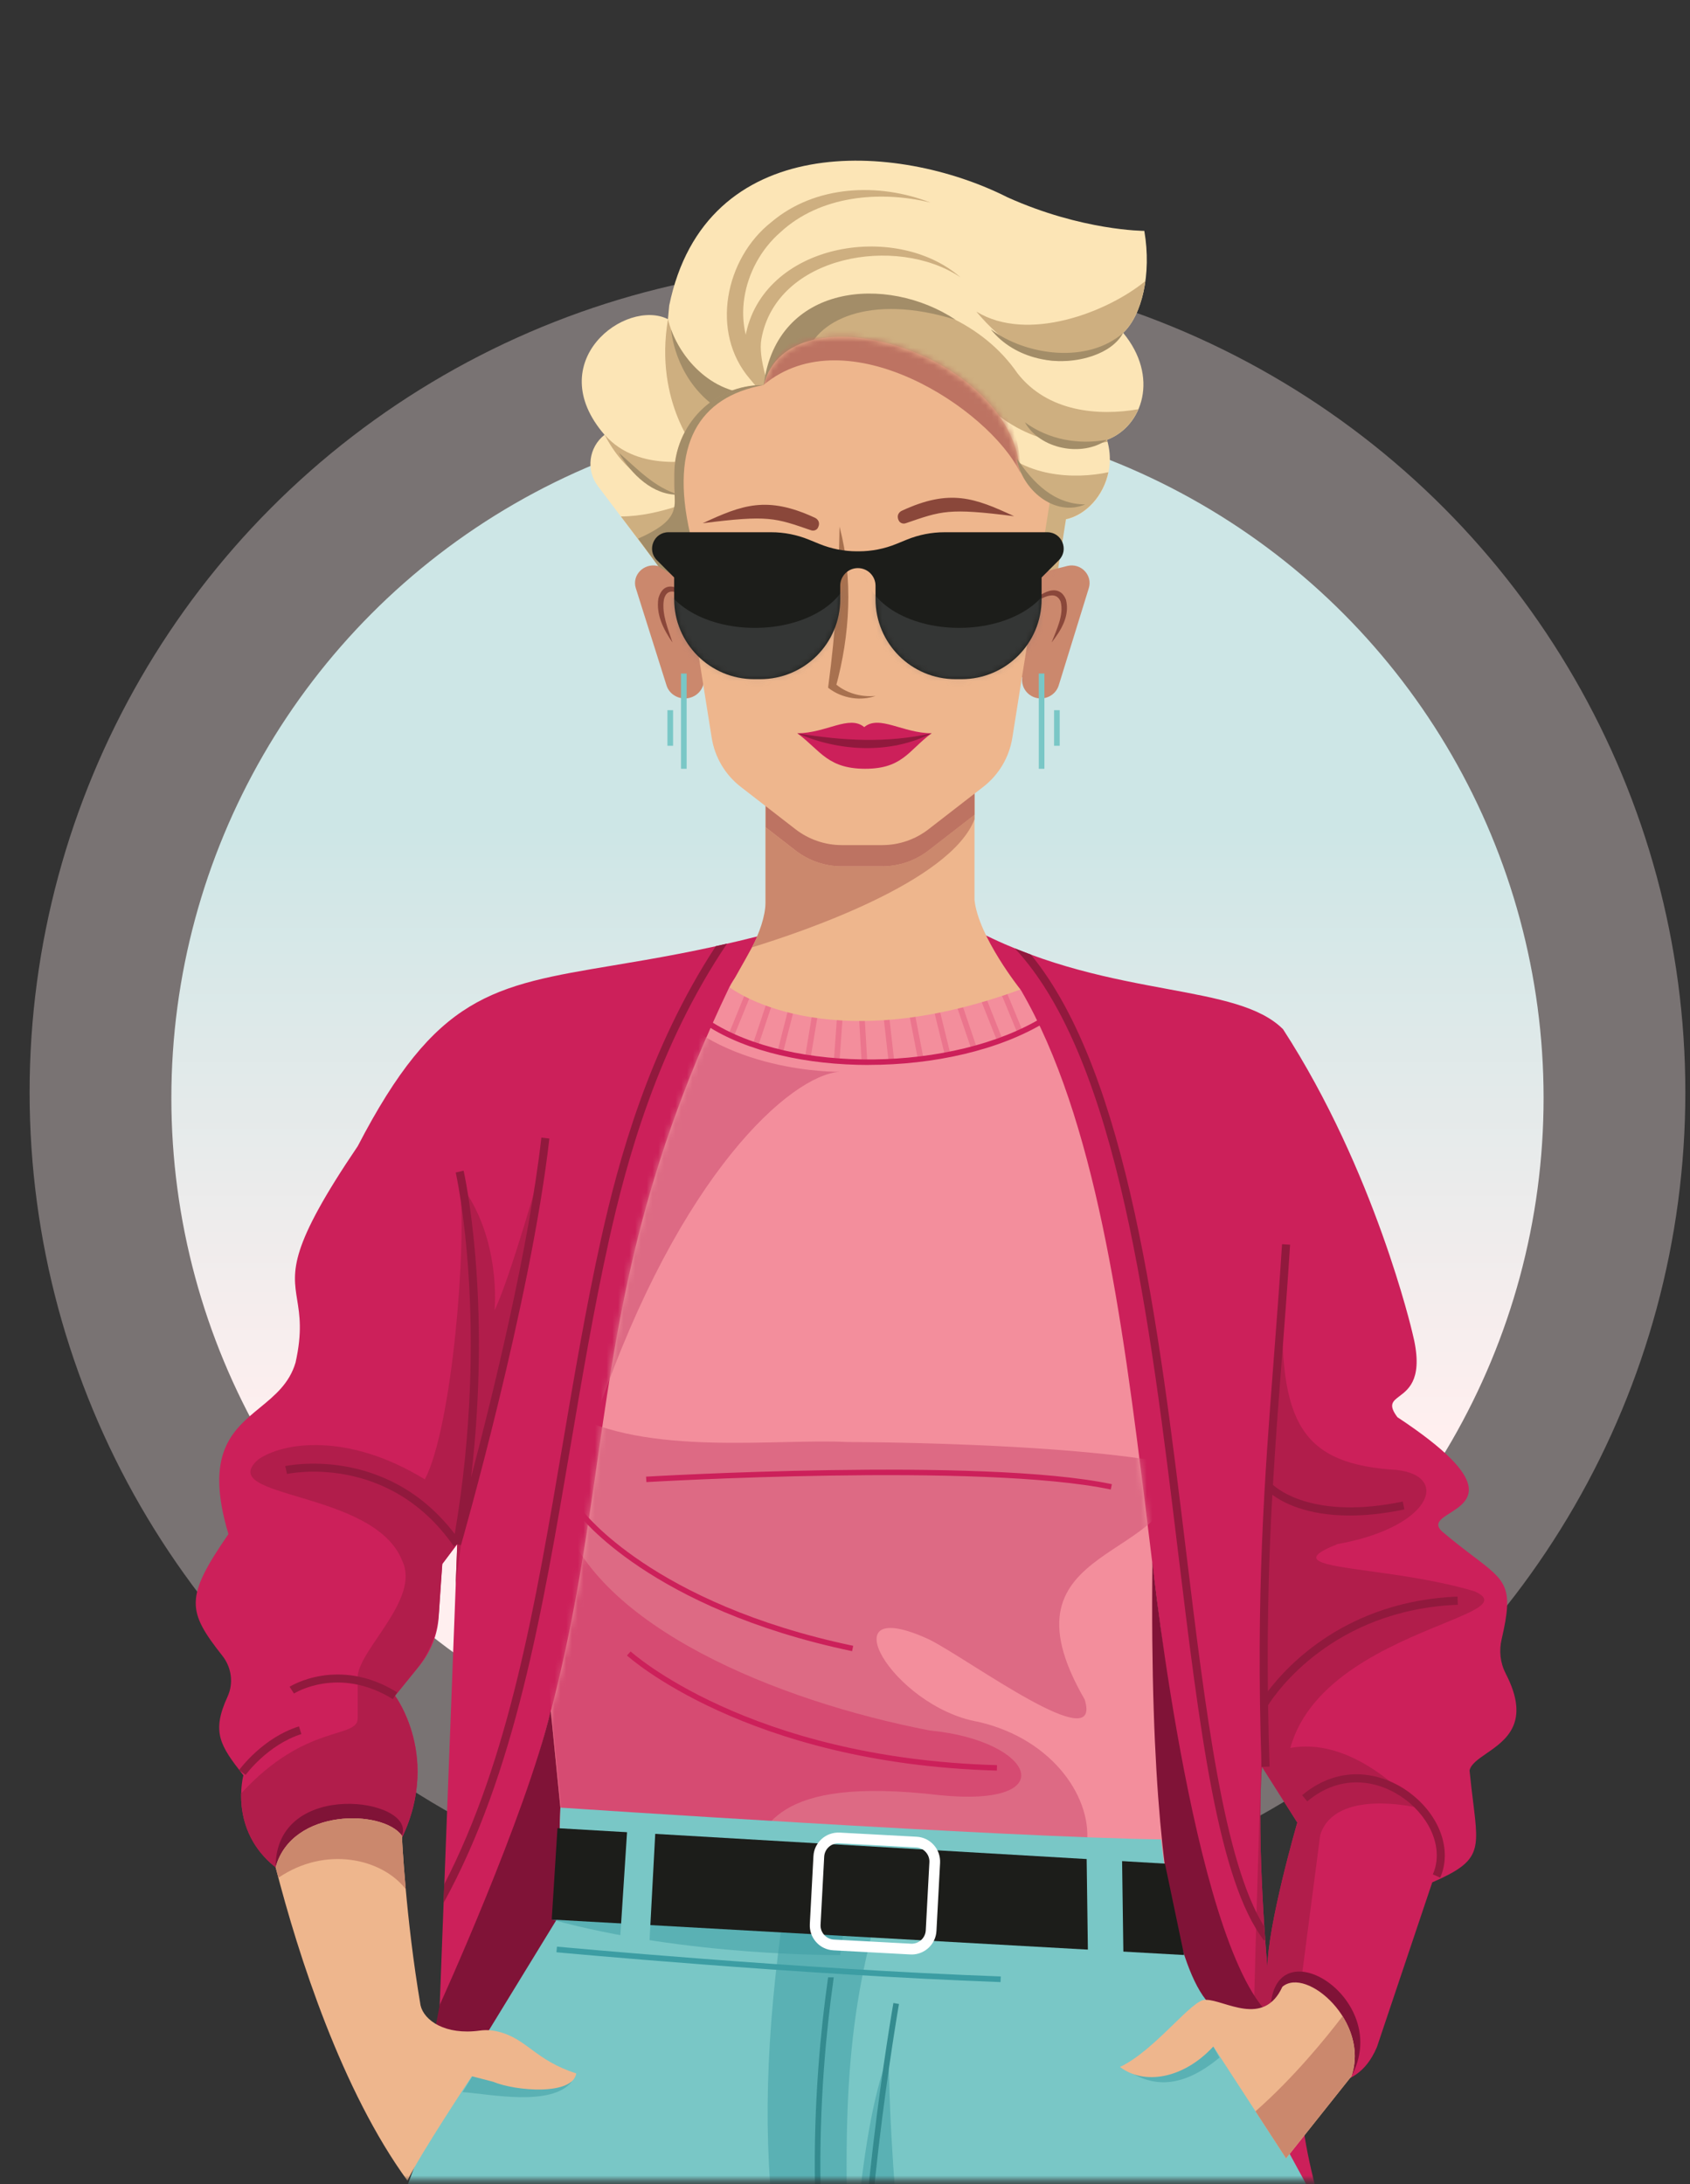 <svg width="294" height="380" viewBox="0 0 294 380" fill="none" xmlns="http://www.w3.org/2000/svg">
<rect x="0" y="0" width="294" height="380" fill="#333333" stroke="none"/>
<circle opacity="0.34" cx="149.17" cy="190.032" r="144.02" fill="url(#paint0_linear_0_10503)"/>
<circle cx="149.17" cy="191.02" r="119.36" fill="url(#paint1_linear_0_10503)"/>
<mask id="mask0_0_10503" style="mask-type:luminance" maskUnits="userSpaceOnUse" x="0" y="0" width="283" height="380">
<rect width="282.25" height="379.4" fill="white"/>
</mask>
<g mask="url(#mask0_0_10503)">
<path d="M115.18 99.338L104.02 84.579C101.9 81.788 102.41 77.808 105.17 75.648V75.648C94.14 62.889 108.85 51.849 116.2 55.529L116.42 53.148C122.69 22.648 156.01 24.588 175.27 34.328C188.25 40.169 199.07 40.169 199.07 40.169C200.37 47.739 198.64 54.879 195.39 57.908C201.66 65.478 198.85 74.138 192.58 76.519C194.53 83.008 190.42 89.278 185.44 90.368L183.86 99.338V101.109H115.3L115.18 99.349V99.338Z" fill="#FCE5B6"/>
<path d="M167.05 48.219C155.98 40.809 135.08 44.379 132.46 58.969C131.82 62.469 133.98 67.769 134.83 71.139L130.45 65.919C123.48 57.809 126.18 44.939 134.18 38.649C141.83 32.159 152.9 31.749 161.86 35.239C152.98 33.089 142.61 34.049 135.73 40.439C129.04 46.279 126.79 57.029 132.69 64.099L130.18 65.409C129.58 63.229 129.34 60.899 129.66 58.599C132.56 42.339 155.73 38.379 167.06 48.219V48.219H167.05Z" fill="#CEAF80"/>
<path d="M176.999 64.938C164.989 47.418 133.509 47.418 133.839 67.638L141.299 65.908L168.559 67.208C175.089 75.518 184.279 78.518 192.659 76.868C192.629 76.748 192.609 76.628 192.569 76.518C195.049 75.578 196.969 73.648 198.029 71.198C191.069 72.408 182.259 71.678 176.999 64.938V64.938Z" fill="#CEAF80"/>
<path d="M121.51 78.887L131.81 70.287L126.41 67.767C121.96 65.687 118.44 61.977 116.76 57.367C116.35 56.247 116.21 55.527 116.21 55.527C113.72 70.127 121.51 78.897 121.51 78.897V78.887Z" fill="#CEAF80"/>
<path d="M122.159 86.357C122.159 86.357 114.909 89.867 108.009 89.847L115.189 99.337L128.369 99.567L133.199 97.707L125.089 79.207C121.839 80.177 111.139 82.457 105.189 75.637C109.839 84.727 117.949 86.667 122.169 86.347L122.159 86.357Z" fill="#CEAF80"/>
<path d="M172.78 76.938L171.81 82.128L177.38 100.428L183.82 100.538L185.44 90.338C188.92 89.578 191.96 86.288 192.82 82.158C186.89 83.438 177.91 83.028 172.78 76.918V76.938Z" fill="#CEAF80"/>
<path d="M169.859 54.228C179.349 65.448 187.739 64.588 195.399 57.918C195.399 57.918 195.399 57.908 195.389 57.898C197.319 56.098 198.709 52.838 199.249 48.898C192.629 54.328 178.789 59.668 169.859 54.218V54.228Z" fill="#CEAF80"/>
<path d="M124.06 70.487C117.25 65.297 116.76 57.367 116.76 57.367C116.76 57.367 119.4 65.587 127.67 68.017L124.06 70.487Z" fill="#A38D68"/>
<path d="M132.87 66.879C135.14 49.359 154.23 47.679 166.24 55.629C151.15 50.919 141.63 55.849 140.17 62.169" fill="#A38D68"/>
<path fill-rule="evenodd" clip-rule="evenodd" d="M261.23 285.198C260.76 287.188 260.98 289.308 261.93 291.128V291.148C266.38 299.692 261.942 302.75 258.587 305.062C257.14 306.059 255.894 306.918 255.65 308.018C255.853 310.116 256.078 311.929 256.274 313.51C257.329 322.033 257.553 323.835 249.16 327.488L239.53 356.158C237.483 360.936 234.505 361.854 231.891 362.659C229.538 363.385 227.479 364.019 226.66 367.298C226.23 371.628 229.91 384.607 229.91 384.607L75.66 370.758L79.55 268.637L76.95 272.098C76.95 272.098 76.58 277.177 76.32 281.257C76.13 284.357 74.98 287.318 73.02 289.738L68.73 295.027C68.73 295.027 77.82 307.137 68.3 322.717L47.96 324.878C39.74 318.387 42.34 308.867 42.34 308.867C38.29 303.697 36.74 301.367 39.59 295.167C40.66 292.837 40.28 290.098 38.7 288.088C32.55 280.278 32.11 277.957 39.74 266.897C35.528 252.855 40.425 248.834 45.211 244.905C47.8 242.78 50.356 240.682 51.42 237.037C52.596 231.745 52.123 228.802 51.7 226.168C50.879 221.054 50.246 217.108 62.24 199.397C75.861 173.123 85.581 171.495 106.728 167.955C113.79 166.772 122.127 165.376 132.31 162.777L170.41 162.188C182.171 168.178 193.592 170.299 203.038 172.053C212.008 173.719 219.196 175.054 223.2 179.058C239.21 203.728 245.7 231.848 245.7 231.848C247.72 239.679 245.167 241.61 243.469 242.895C242.258 243.811 241.482 244.398 243.1 246.558C260.45 258.023 255.617 261.095 252.233 263.247C250.638 264.261 249.365 265.07 250.89 266.457C253.024 268.266 254.831 269.637 256.332 270.776C262.101 275.155 263.341 276.095 261.23 285.198ZM219.52 307.348C218.54 320.978 220.49 342.398 220.49 342.398H220.5C220.5 334.938 225.69 317.088 225.69 317.088L219.52 307.348Z" fill="#CC205A"/>
<path fill-rule="evenodd" clip-rule="evenodd" d="M238.285 273.347C243.561 274.076 250.326 275.01 256.51 276.849H256.49C260.527 278.606 256.941 280.076 250.878 282.563C242 286.203 227.809 292.022 224.47 304.109C236.16 301.939 246.54 314.489 246.54 314.489C246.54 314.489 232.27 311.029 229.67 319.249L225.78 349.109L218.13 349.619C218.13 349.619 220.59 253.489 223.19 223.629C222.33 246.129 225.36 254.349 241.8 255.649C252.61 256.079 249.59 265.599 232.71 268.629C225.278 271.55 229.902 272.189 238.285 273.347ZM220.49 342.399C220.49 334.939 225.68 317.089 225.68 317.089H225.69L219.52 307.349C218.54 320.979 220.49 342.399 220.49 342.399Z" fill="#B11D4B"/>
<path d="M94.25 202.859C94.25 202.859 88.63 222.759 86.03 227.959C86.03 227.959 87.33 215.409 79.97 205.889C81.27 216.269 78.67 248.289 73.91 257.379C60.5 249.159 49.25 250.889 44.92 253.919C37.13 260.839 65.26 259.109 70.02 271.659C73.05 278.149 62.66 286.799 62.23 291.559V298.919C62.23 302.619 53.24 299.689 41.95 312.019C41.87 315.369 42.7 320.739 47.95 324.879L68.29 322.719C77.81 307.139 68.72 295.029 68.72 295.029L72.46 290.409C74.77 287.559 76.13 284.069 76.36 280.409C76.61 276.509 76.94 272.089 76.94 272.089L79.54 268.629L79.27 275.769L80.84 263.869C80.84 263.869 94.25 218.869 94.25 202.859V202.859Z" fill="#B11D4B"/>
<path d="M76.4 349.54C114.32 271.22 93.92 240.61 126.86 171.78C128.48 168.4 132.03 166.68 133.92 163.1L170.4 162.18C170.99 167.89 176.31 170.64 177.63 172.3C203.55 216.95 196.03 309.46 218 347.8" fill="#F38E9C"/>
<path d="M95.81 297.617C95.81 297.617 96.84 307.997 97.49 314.497L96.84 333.967V350.847L82.99 359.067L75.2 355.607L76.5 348.797C76.5 348.797 91.37 316.127 95.81 297.627V297.617Z" fill="#801337"/>
<path d="M81.94 257.148C85.64 225.768 80.71 203.918 80.65 203.668L79.28 203.988C79.34 204.258 85.25 230.558 79.11 266.878C67.19 251.278 49.8 255.028 49.62 255.068L49.93 256.438C50.1 256.398 67.56 252.628 78.95 269.028L79.48 268.658L80.19 268.828C80.31 268.408 92.36 226.368 95.57 198.078L94.18 197.918C92 217.098 85.73 242.668 81.92 257.158L81.94 257.148Z" fill="#91193D"/>
<path d="M50.38 293.456L51.14 294.636C51.22 294.586 58.88 289.756 68.35 295.616L69.09 294.426C58.88 288.096 50.47 293.406 50.38 293.456V293.456Z" fill="#91193D"/>
<path d="M41.59 307.968L42.73 308.788C42.77 308.738 46.56 303.548 52.43 301.688L52.01 300.348C45.7 302.338 41.76 307.738 41.59 307.958L41.59 307.968Z" fill="#91193D"/>
<path d="M253.61 279.167L253.55 277.767C234.35 278.547 224.03 289.657 220.57 294.247C220.43 281.287 220.77 270.287 221.34 260.057C223.12 261.377 227.28 263.667 234.79 263.667C237.51 263.667 240.67 263.367 244.31 262.607L244.03 261.237C228.71 264.417 222.34 259.157 221.45 258.327C221.88 250.917 222.42 243.847 222.98 236.647C223.47 230.257 223.98 223.647 224.43 216.547L223.03 216.457C222.58 223.557 222.07 230.157 221.58 236.547C219.98 257.377 218.46 277.047 219.46 307.397L220.86 307.347C220.74 303.637 220.65 300.087 220.6 296.667C221.93 294.557 231.85 280.067 253.61 279.187V279.167Z" fill="#91193D"/>
<path d="M245.31 311.947C240.65 308.427 233.27 306.687 226.52 312.327L227.42 313.397C233.53 308.277 240.23 309.867 244.46 313.067C249.13 316.587 251.11 321.947 249.26 326.097L250.54 326.667C252.65 321.917 250.5 315.867 245.3 311.947H245.31Z" fill="#91193D"/>
<path d="M151.12 185.28C140.42 185.28 129.97 183 122.9 178.39L123.44 177.57C137.67 186.84 165.89 186.52 181.5 176.91L182.01 177.74C173.87 182.75 162.36 185.27 151.12 185.27V185.28Z" fill="#CC205A"/>
<path d="M211.51 350.84C211.51 350.84 199.61 349.65 200.48 271.77C200.48 271.77 208.05 342.62 222.33 351.71L211.51 350.84Z" fill="#801337"/>
<mask id="mask1_0_10503" style="mask-type:luminance" maskUnits="userSpaceOnUse" x="76" y="162" width="142" height="188">
<path fill-rule="evenodd" clip-rule="evenodd" d="M76.45 349.32C114.62 270.5 93.43 241.22 126.74 172.19C128.17 169.22 130.82 166.23 132.46 163.1L170.4 162.18C205.02 201.12 194.2 306.27 218 347.81" fill="white"/>
</mask>
<g mask="url(#mask1_0_10503)">
<path d="M103.98 245.692C118.26 204.152 137.57 187.112 146.01 186.472C146.01 186.472 125.08 186.792 114.69 173.492C110.58 168.222 94.89 213.242 94.89 213.242L103.98 245.692Z" fill="#DD6A84"/>
<path d="M98.79 245.691C112.42 253.481 135.14 250.231 147.47 250.881C147.47 250.881 185.11 250.881 204.59 254.771C206.21 272.191 172.46 267.641 188.69 295.661C191.94 306.041 168.79 288.851 161.75 285.281C143.58 276.841 155.26 296.961 170.19 299.561C183.39 302.591 190.31 313.191 189.01 321.301L98.14 319.681L92.95 267.761L98.79 245.691Z" fill="#DD6A84"/>
<path opacity="0.42" d="M97.71 263.43C103.77 282.9 134.92 295.88 161.75 301.07C179.92 302.8 185.12 314.48 163.48 312.32C134.06 308.86 132.76 318.38 129.73 324.44L98.31 322.66L95.66 296.1L97.72 263.43L97.71 263.43Z" fill="#CC205A"/>
</g>
<path d="M101.06 263.219C101.06 263.219 113.28 279.449 148.33 286.799" stroke="#CC205A" stroke-width="0.95"/>
<path d="M109.39 287.668C109.39 287.668 129.94 306.378 173.43 307.568" stroke="#CC205A" stroke-width="0.95"/>
<path d="M112.42 257.379C112.42 257.379 170.83 253.919 193.33 258.679" stroke="#CC205A" stroke-width="0.95"/>
<path d="M79.01 363.098L96.84 333.958L97.49 314.488C97.49 314.488 175.37 319.678 201.99 320.008C201.99 320.008 204.05 340.668 209.78 347.918L229.9 384.918C236.39 396.278 235.42 419.318 240.93 443.978C249.21 474.878 251.01 501.598 251.43 517.438C251.68 526.788 253.94 535.968 258.14 544.318C269.13 566.198 271.08 573.578 274.68 604.608C275.65 611.748 286.04 608.828 284.74 631.218C285.39 639.658 298.69 643.548 290.58 668.858C295.77 690.278 291.88 696.438 287.66 700.008L289.93 710.388C289.93 710.388 275.65 717.848 265.92 718.828L262.67 711.368C248.39 711.368 236.06 703.908 231.52 681.188C223.08 642.898 202.96 631.858 150.39 441.368C153.94 528.558 152.37 574.828 142.26 593.428C140.3 597.028 139.65 601.208 140.21 605.268C142.11 619.218 141.64 630.888 141.64 630.888C142.61 643.868 159.81 639.648 146.83 665.288C147.48 692.868 138.07 701.638 133.52 704.878L133.2 715.588C132.88 720.458 111.46 720.458 104.64 715.908L103.99 706.168C89.71 697.408 81.6 691.568 86.47 675.338C88.28 658.118 69.85 647.368 74.62 585.758C75.58 573.418 75.54 561.008 74.53 548.678C69.55 488.208 60.14 447.078 66.8 397.298C68.42 385.168 72.64 373.528 79.02 363.088L79.01 363.098Z" fill="#79C7C6"/>
<path opacity="0.5" d="M288.959 690.937C279.219 693.537 268.839 694.187 255.209 685.747C277.279 679.907 278.579 676.007 286.359 663.677C260.399 682.497 234.439 661.077 213.019 619.547C246.769 657.837 291.549 657.187 275.979 650.047C255.859 644.857 244.179 631.227 244.179 631.227C261.049 636.417 277.929 633.827 277.929 633.827C229.249 616.957 198.749 575.417 190.309 548.807C208.479 570.227 262.999 576.717 235.089 560.487C153.959 509.857 154.609 357.337 154.609 357.337C148.769 372.267 148.119 403.417 148.119 403.417C146.169 366.417 147.469 350.197 153.499 329.827L137.089 327.477C129.949 372.907 133.199 402.117 150.399 441.387C202.969 631.877 223.089 642.917 231.529 681.207C236.069 703.927 248.409 711.387 262.679 711.387L263.519 713.317C275.139 710.717 286.779 704.337 288.969 690.937H288.959Z" fill="#3C9DA3"/>
<path d="M219.93 337.628L220.09 337.498C220.04 336.778 219.99 336.008 219.93 335.178C212.91 324.008 209.71 297.658 206.33 269.838C201.58 230.698 196.24 186.698 179.33 166.068C178.4 165.728 177.47 165.368 176.54 164.988C194.54 184.268 200.06 229.738 204.94 270.008C208.67 300.718 211.88 327.238 219.92 337.628H219.93Z" fill="#91193D"/>
<path d="M105.91 215.898C108.97 202.088 114.38 182.098 126.48 164.168C125.83 164.318 125.17 164.468 124.53 164.608C112.87 182.408 107.56 201.988 104.55 215.588C101.94 227.378 99.88 239.538 97.88 251.298C93.13 279.288 88.6 305.858 77.28 327.828L77.16 331.078C89.6 308.428 94.3 280.748 99.26 251.538C101.25 239.798 103.31 227.648 105.91 215.898V215.898Z" fill="#91193D"/>
<rect opacity="0.23" x="126.741" y="179.98" width="9.46" height="0.98" transform="rotate(-67.87 126.741 179.98)" fill="#CC205A"/>
<rect opacity="0.23" x="131.095" y="181.281" width="9.75" height="0.98" transform="rotate(-71.54 131.095 181.281)" fill="#CC205A"/>
<rect opacity="0.23" x="135.332" y="182.633" width="9.21" height="0.98" transform="rotate(-75.69 135.332 182.633)" fill="#CC205A"/>
<rect opacity="0.23" x="139.99" y="184.25" width="9.87" height="0.98" transform="rotate(-80.54 139.99 184.25)" fill="#CC205A"/>
<rect opacity="0.23" x="145.08" y="184.363" width="9.11" height="0.98" transform="rotate(-85.91 145.08 184.363)" fill="#CC205A"/>
<rect opacity="0.23" x="149.234" y="173.535" width="0.98" height="11.05" transform="rotate(-3.37 149.234 173.535)" fill="#CC205A"/>
<rect opacity="0.23" x="153.458" y="174.699" width="0.98" height="10.12" transform="rotate(-6.44 153.458 174.699)" fill="#CC205A"/>
<rect opacity="0.23" x="157.726" y="174.164" width="0.98" height="10.25" transform="rotate(-10.96 157.726 174.164)" fill="#CC205A"/>
<rect opacity="0.23" x="162.245" y="174.887" width="0.98" height="8.85" transform="rotate(-13.78 162.245 174.887)" fill="#CC205A"/>
<rect opacity="0.23" x="165.838" y="173.27" width="0.98" height="9.59" transform="rotate(-18.74 165.838 173.27)" fill="#CC205A"/>
<rect opacity="0.23" x="169.908" y="172.145" width="0.98" height="9.25" transform="rotate(-21.62 169.908 172.145)" fill="#CC205A"/>
<rect opacity="0.23" x="173.776" y="171.938" width="0.98" height="8.08" transform="rotate(-22.44 173.776 171.938)" fill="#CC205A"/>
<path d="M127.46 115.45L122.42 117.86C122.71 119.79 121.15 121.51 119.13 121.51V121.51C117.67 121.51 116.37 120.59 115.95 119.24L110.61 102.33C109.9 100.08 111.98 97.93 114.37 98.45L119.93 99.82L127.47 115.45H127.46Z" fill="#CB886D"/>
<path d="M171.7 111.99L177.84 117.86C177.56 119.79 179.08 121.51 181.06 121.51V121.51C182.49 121.51 183.76 120.59 184.18 119.24L189.41 102.33C190.11 100.08 188.07 97.93 185.73 98.45L180.28 99.82L171.7 111.99Z" fill="#CB886D"/>
<path d="M178.73 105.827C179.95 103.717 184.07 100.847 185.44 104.337C186.15 107.167 184.57 109.687 182.94 111.777C183.79 109.567 185.12 106.977 184.51 104.667C183.47 102.137 180.17 104.697 178.72 105.827V105.827H178.73Z" fill="#8A473A"/>
<path d="M120.92 105.37C119.56 104.11 116.23 101.18 115.49 104.34C115.09 106.81 116.22 109.4 116.99 111.78C115.46 109.56 114.11 106.99 114.53 104.14C115.65 99.97 119.7 102.91 120.92 105.37V105.37V105.37Z" fill="#8A473A"/>
<path d="M126.94 171.777C126.94 171.777 143.34 184.687 177.52 172.147C177.52 172.147 170.18 162.937 169.53 156.557V128.867L133.18 130.597V156.987C133.4 160.987 131.23 164.017 126.93 171.777H126.94Z" fill="#EEB68D"/>
<path d="M169.53 142.556V141.746L161.51 147.966C159.21 149.746 156.38 150.716 153.46 150.716H146.44C143.53 150.716 140.7 149.746 138.39 147.966L133.18 143.926V156.996C133.13 159.506 132.09 162.316 130.82 164.816C139.48 162.166 165.31 153.426 169.52 142.566L169.53 142.556Z" fill="#CB886D"/>
<path d="M169.53 128.867L167.29 128.967L169.53 138.307V128.867V128.867Z" fill="#BD7362"/>
<path d="M133.19 130.598V134.378L144.01 130.078L133.19 130.598V130.598Z" fill="#BD7362"/>
<path d="M146.45 150.719H153.47C156.38 150.719 159.21 149.749 161.52 147.969L169.54 141.749V138.309L167.29 128.969L144.01 130.079L133.19 134.379V143.929L138.4 147.969C140.7 149.749 143.53 150.719 146.45 150.719V150.719Z" fill="#BD7362"/>
<path d="M182.63 87.329L176.11 128.359C175.57 131.739 173.77 134.789 171.06 136.889L161.52 144.279C159.22 146.059 156.39 147.029 153.47 147.029H146.45C143.54 147.029 140.71 146.059 138.4 144.279L128.86 136.889C126.15 134.789 124.35 131.739 123.81 128.359L117.76 90.289C117.45 88.319 117.29 86.319 117.29 84.319V82.559C117.29 73.959 124.26 66.979 132.87 66.979V66.979C137.2 49.669 176.14 61.349 177.44 82.119L182.63 87.309V87.329Z" fill="#EEB68D"/>
<path d="M132.87 66.99C124.15 66.879 117.29 73.96 117.29 82.57V84.329C117.29 85.269 117.39 86.2 117.39 87.139C117.39 89.71 116.1 91.439 111.01 93.71L114.58 98.579L116.91 99.99L120.05 92.85C116.48 77.269 121.62 69.049 132.81 66.999" fill="#A38D68"/>
<path d="M146.06 91.658C148.44 100.738 147.87 110.468 145.41 119.478L145.2 118.858C147.1 120.578 149.76 121.318 152.33 121.078C151.06 121.498 149.65 121.658 148.26 121.438C146.73 121.208 145.31 120.628 144.06 119.648L144.11 119.218C145.35 110.018 145.9 100.978 146.05 91.648V91.648L146.06 91.658Z" fill="#A8714F"/>
<path d="M149.85 133.739C156.99 133.959 157.96 130.599 162.07 127.569C157.09 127.569 152.96 124.319 150.36 126.489H150.33C147.73 124.329 143.68 127.569 138.7 127.569C142.81 130.599 144 133.949 151.14 133.739" fill="#CC205A"/>
<path d="M172.38 57.309C178.58 61.929 189.3 63.299 195.39 57.909C194.37 59.829 192.35 61.109 190.31 61.839C184.19 64.059 176.51 62.499 172.38 57.319V57.319V57.309Z" fill="#A38D68"/>
<path d="M178.3 73.481C182.48 76.51 187.59 77.41 192.58 76.51C188.25 79.57 180.94 78.16 178.3 73.481V73.481Z" fill="#A38D68"/>
<path d="M122.27 91.02C129.09 87.86 133.41 86.19 141.79 90.09C142.24 90.3 142.76 90.9 142.31 91.78V91.78C142.11 92.21 141.58 92.42 141.11 92.26C134.84 90.11 133.72 89.57 122.26 91.03L122.27 91.02Z" fill="#8A473A"/>
<path d="M176.39 89.797C169.57 86.637 165.25 84.967 156.87 88.867C156.42 89.077 155.9 89.677 156.35 90.557V90.557C156.55 90.987 157.08 91.197 157.55 91.037C163.82 88.887 164.94 88.347 176.4 89.807L176.39 89.797Z" fill="#8A473A"/>
<path d="M138.71 127.57C146.57 128.88 154.25 129.33 162.08 127.57C154.93 131.24 145.95 130.78 138.71 127.57V127.57Z" fill="#91193D"/>
<mask id="mask2_0_10503" style="mask-type:luminance" maskUnits="userSpaceOnUse" x="117" y="58" width="66" height="90">
<path fill-rule="evenodd" clip-rule="evenodd" d="M182.63 87.33L176.11 128.36C175.57 131.74 173.77 134.79 171.06 136.89L161.52 144.28C159.22 146.06 156.39 147.03 153.47 147.03H146.45C143.54 147.03 140.71 146.06 138.4 144.28L128.86 136.89C126.15 134.79 124.35 131.74 123.81 128.36L117.88 91.03C117.49 88.57 117.29 86.08 117.29 83.59V82.57C117.29 73.97 124.8 67.21 132.87 66.99V66.99C137.2 49.68 176.14 61.36 177.44 82.13L182.63 87.32V87.33Z" fill="white"/>
</mask>
<g mask="url(#mask2_0_10503)">
<path d="M132.81 66.991C147.31 54.871 172.02 71.101 177.43 82.131C178.3 59.201 139.73 44.701 132.81 66.991Z" fill="#BD7362"/>
</g>
<path d="M182.19 92.598H164.31C162.06 92.598 159.83 93.038 157.75 93.888L155.94 94.628C153.86 95.478 151.63 95.918 149.38 95.918H149.09C146.84 95.918 144.61 95.478 142.53 94.628L140.72 93.888C138.64 93.038 136.41 92.598 134.16 92.598H116.28C113.75 92.598 112.48 95.658 114.27 97.458L117.28 100.468V104.248C117.28 111.928 123.51 118.158 131.19 118.158H132.26C139.94 118.158 146.17 111.928 146.17 104.248V101.908C146.17 100.218 147.54 98.838 149.24 98.838V98.838C150.93 98.838 152.31 100.208 152.31 101.908V104.248C152.31 111.928 158.54 118.158 166.22 118.158H167.29C174.97 118.158 181.2 111.928 181.2 104.248V100.468L184.21 97.458C186 95.668 184.73 92.598 182.2 92.598H182.19Z" fill="#1C1D1A"/>
<mask id="mask3_0_10503" style="mask-type:luminance" maskUnits="userSpaceOnUse" x="113" y="92" width="73" height="27">
<path fill-rule="evenodd" clip-rule="evenodd" d="M182.19 92.598H164.31C162.06 92.598 159.83 93.038 157.75 93.888L155.94 94.628C153.86 95.478 151.63 95.918 149.38 95.918H149.09C146.84 95.918 144.61 95.478 142.53 94.628L140.72 93.888C138.64 93.038 136.41 92.598 134.16 92.598H116.28C113.75 92.598 112.48 95.658 114.27 97.458L117.28 100.468V104.248C117.28 111.928 123.51 118.158 131.19 118.158H132.26C139.94 118.158 146.17 111.928 146.17 104.248V101.908C146.17 100.218 147.54 98.838 149.24 98.838V98.838C150.93 98.838 152.31 100.208 152.31 101.908V104.248C152.31 111.928 158.54 118.158 166.22 118.158H167.29C174.97 118.158 181.2 111.928 181.2 104.248V100.468L184.21 97.458C186 95.668 184.73 92.598 182.2 92.598H182.19Z" fill="white"/>
</mask>
<g mask="url(#mask3_0_10503)">
<path opacity="0.31" d="M147.79 98.688C147.79 104.508 140.42 109.238 131.32 109.238C122.22 109.238 114.85 104.517 114.85 98.688V121.077H146.48L148.43 110.698L147.78 98.688H147.79Z" fill="#6D6E71"/>
<path opacity="0.31" d="M183.33 98.686C183.33 104.506 175.96 109.236 166.86 109.236C157.76 109.236 150.39 104.516 150.39 98.686L150.71 122.696L178.29 123.016L185.75 111.656L183.32 98.676L183.33 98.686Z" fill="#6D6E71"/>
</g>
<path opacity="0.5" d="M95.98 333.959C119.56 340.449 146.17 340.129 146.17 340.129L147.79 328.449L99.76 330.069L95.97 333.959H95.98Z" fill="#3C9DA3"/>
<path d="M96.98 318.059L202.66 324.229L205.99 340.129L95.98 333.959L96.98 318.059V318.059Z" fill="#1C1D1A"/>
<path d="M109.17 317.41L107.55 342.4H112.74L114.04 318.06L109.17 317.41V317.41Z" fill="#79C7C6"/>
<path d="M189.01 321.309L189.33 344.999H195.5L195.17 321.309H189.01V321.309Z" fill="#79C7C6"/>
<path fill-rule="evenodd" clip-rule="evenodd" d="M158.35 340.029H158.59V340.039C160.87 340.039 162.79 338.249 162.91 335.939L163.54 324.109C163.6 322.949 163.21 321.839 162.44 320.979C161.67 320.119 160.61 319.609 159.45 319.549L146.07 318.829C143.68 318.719 141.64 320.529 141.51 322.919L140.88 334.749C140.82 335.909 141.21 337.019 141.98 337.879C142.75 338.739 143.81 339.249 144.97 339.309L158.35 340.029ZM143.38 323.019C143.45 321.709 144.54 320.689 145.84 320.689H145.97L159.35 321.409C160.01 321.439 160.61 321.729 161.05 322.219C161.49 322.709 161.72 323.339 161.68 323.999L161.05 335.829C160.98 337.189 159.81 338.239 158.46 338.159L145.08 337.439C144.42 337.409 143.82 337.119 143.38 336.629C142.94 336.139 142.71 335.509 142.75 334.849L143.38 323.019Z" fill="white"/>
<path opacity="0.5" d="M196.36 360.359C201.12 363.389 206.1 362.959 212.15 357.979L209.66 353.539L196.35 360.349L196.36 360.359Z" fill="#3C9DA3"/>
<path opacity="0.5" d="M99.44 362.199C95.87 366.579 85.16 364.309 80.46 363.979L83.33 359.379L99.45 362.189L99.44 362.199Z" fill="#3C9DA3"/>
<path d="M176.89 79.758C179.76 84.068 183.39 87.718 188.79 87.758C183.38 90.038 177.68 85.048 176.89 79.758V79.758Z" fill="#A38D68"/>
<path d="M107.66 78.777C110.91 81.597 113.86 84.827 118.08 86.057C113.56 86.227 109.78 82.437 107.66 78.777V78.777Z" fill="#A38D68"/>
<path d="M221.13 348.24C222.75 335.58 242.22 348.24 235.08 361.22Z" fill="#801337"/>
<path d="M194.85 359.6C201.02 356.68 207.51 347.59 209.78 347.92C213.03 347.92 219.84 352.79 223.09 345.65C227.31 342.08 238.34 351.82 235.1 361.23L223.74 375.51L211.08 356.04C205.78 361.77 198.96 362.75 194.85 359.61L194.85 359.6Z" fill="#EEB68D"/>
<path d="M218.41 367.32L223.73 375.5L235.09 361.22C236.37 357.51 235.42 353.75 233.56 350.77C230.63 354.61 225.02 361.51 218.42 367.31L218.41 367.32Z" fill="#CB886D"/>
<path d="M47.95 324.877C47.84 309.297 72.51 312.867 69.91 319.357Z" fill="#801337"/>
<path d="M47.95 324.877C50.76 314.497 66.66 314.817 69.91 319.357C69.91 319.357 70.56 333.637 73.16 348.887C73.76 351.507 77.44 354.107 83.47 353.277C84.53 353.127 85.62 353.197 86.66 353.457C91.73 354.717 93.06 358.427 100.25 360.727C99.6 364.617 89.7 363.807 85.81 362.187L82.08 361.217C82.08 361.217 72.83 375.167 70.88 379.387C59.52 363.807 51.95 340.447 47.95 324.867V324.877Z" fill="#EEB68D"/>
<path d="M70.58 328.66C70.08 323.04 69.91 319.36 69.91 319.36C66.66 314.82 50.76 314.49 47.95 324.88C48.1 325.47 48.27 326.08 48.43 326.69C56.65 321.09 66.45 323.33 70.58 328.67V328.66Z" fill="#CB886D"/>
<path d="M149.929 428.568C138.279 397.668 141.849 359.818 143.929 344.978C144.009 344.438 144.049 344.108 144.059 344.008H145.039C145.039 344.098 144.989 344.478 144.899 345.118C142.829 359.888 139.269 397.538 150.849 428.228L149.929 428.568V428.568Z" fill="#348B8F"/>
<path d="M149.569 418.687C147.959 391.357 155.339 348.907 155.419 348.477L156.389 348.647C156.319 349.067 148.959 391.417 150.559 418.627L149.579 418.687H149.569Z" fill="#348B8F"/>
<path d="M174.06 344.838C138.76 343.558 97.21 339.688 96.8 339.648L96.89 338.668C97.31 338.708 138.82 342.578 174.1 343.858L174.06 344.838V344.838Z" fill="#3C9DA3"/>
<rect x="118.47" y="117.18" width="0.98" height="16.57" fill="#79C7C6"/>
<rect x="180.71" y="117.18" width="0.98" height="16.57" fill="#79C7C6"/>
<rect x="116.11" y="123.559" width="0.98" height="6.19" fill="#79C7C6"/>
<rect x="183.37" y="123.559" width="0.98" height="6.19" fill="#79C7C6"/>
</g>
<defs>
<linearGradient id="paint0_linear_0_10503" x1="222.149" y1="-1547.25" x2="222.149" y2="-1692.27" gradientUnits="userSpaceOnUse">
<stop stop-color="#FFEFEF"/>
<stop offset="0.91" stop-color="#ACD7D7"/>
</linearGradient>
<linearGradient id="paint1_linear_0_10503" x1="236.82" y1="301.57" x2="236.82" y2="126.27" gradientUnits="userSpaceOnUse">
<stop offset="0.3" stop-color="#FFEFEF"/>
<stop offset="0.9" stop-color="#CDE6E6"/>
</linearGradient>
</defs>
</svg>

